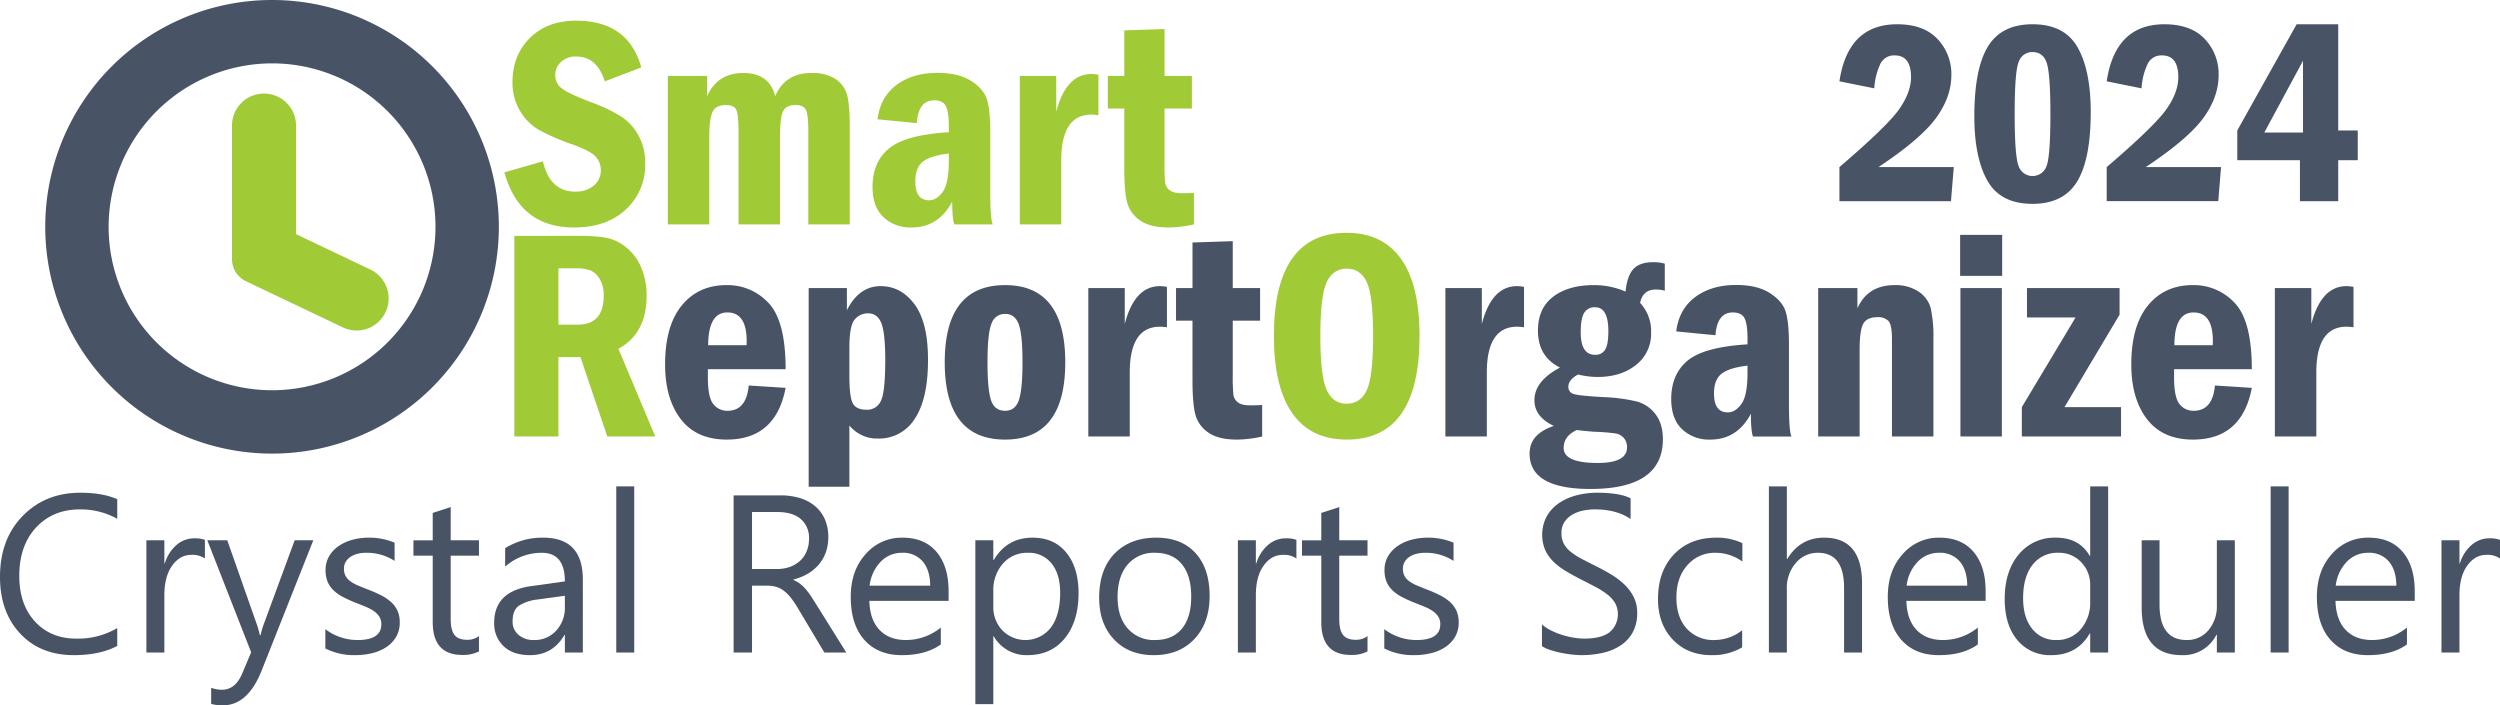 <svg id="Layer_1" data-name="Layer 1" xmlns="http://www.w3.org/2000/svg" viewBox="0 0 946.816 267.13"><defs><style>.cls-1{fill:#a0cb37;}.cls-2{fill:#485466;}</style></defs><title>Smart Report Organizer</title><path class="cls-1" d="M269.446,66.965l-13.805,5.288q-2.951-9.406-10.799-9.407a7.979,7.979,0,0,0-5.817,2.087,6.592,6.592,0,0,0-2.143,4.871,6.13,6.13,0,0,0,2.533,5.149q2.532,1.92,10.604,5.038A62.847,62.847,0,0,1,261.57,85.39a20.164,20.164,0,0,1,6.791,7.264,21.342,21.342,0,0,1,2.588,10.66,22.792,22.792,0,0,1-7.32,17.451q-7.321,6.819-19.622,6.819-20.652,0-26.385-20.874l14.584-4.175q2.672,11.467,12.19,11.467a10.621,10.621,0,0,0,7.042-2.254,7.348,7.348,0,0,0,2.7-5.928,7.434,7.434,0,0,0-1.893-4.982q-1.893-2.198-8.684-4.648a79.715,79.715,0,0,1-13.025-5.65,20.038,20.038,0,0,1-7.069-7.236,20.634,20.634,0,0,1-2.783-10.715q0-10.241,6.596-16.783t17.451-6.54Q264.547,49.264,269.446,66.965Z" transform="translate(-26.592 -41.435)"/><path class="cls-1" d="M279.513,70.193h14.862V77.875q4.008-8.794,13.638-8.795,10.02,0,12.135,8.795,3.792-8.794,13.665-8.795a16.68,16.68,0,0,1,8.784,2.004,10.599,10.599,0,0,1,4.546,5.483q1.282,3.48,1.283,13.109v36.738H332.728V91.29q0-6.289-.891-8.183-.891-1.892-3.952-1.893-3.674,0-4.787,2.477t-1.113,9.992v32.73H306.288V90.789q0-6.012-.863-7.793t-3.924-1.781q-3.786,0-5.038,2.588t-1.252,9.88v32.73H279.513Z" transform="translate(-26.592 -41.435)"/><path class="cls-1" d="M373.8,88.061l-14.862-1.447q1.057-8.46,7.208-13.025t15.502-4.564q7.904,0,12.691,3.034,4.786,3.034,6.04,7.042t1.252,12.413v22.433q0,10.466.946,12.469H387.997q-.782-2.281-.782-8.628-5.168,9.798-15.39,9.797a14.814,14.814,0,0,1-10.668-3.924q-4.112-3.924-4.111-11.439,0-9.406,6.222-14.556t22.668-6.151V89.397q0-5.621-1.136-7.793t-4.405-2.171Q374.409,79.434,373.8,88.061ZM385.935,99.584q-6.847.778-9.769,3.024-2.922,2.248-2.922,7.575,0,7.102,5.232,7.103,2.839,0,5.149-3.19t2.31-11.736Z" transform="translate(-26.592 -41.435)"/><path class="cls-1" d="M412.813,70.193h13.805v13.582Q430.346,69.47,439.921,69.47a14.909,14.909,0,0,1,2.672.278V85.056a22.356,22.356,0,0,0-2.616-.223q-11.467,0-11.467,17.367v24.214H412.813Z" transform="translate(-26.592 -41.435)"/><path class="cls-1" d="M452.382,52.938l15.252-.501V70.193h10.354V82.551H467.634v20.651a66.356,66.356,0,0,0,.25,7.431,4.363,4.363,0,0,0,1.67,2.839q1.42,1.142,4.759,1.141,1.781,0,4.453-.111v11.912a44.208,44.208,0,0,1-9.574,1.169q-7.126,0-10.91-2.728a11.968,11.968,0,0,1-4.843-6.847q-1.058-4.118-1.058-13.081V82.551h-6.234V70.193h6.234Z" transform="translate(-26.592 -41.435)"/><path class="cls-1" d="M221.383,130.766h23.88a66.993,66.993,0,0,1,10.66.64,17.747,17.747,0,0,1,7.487,3.451,18.716,18.716,0,0,1,5.928,7.682,26.894,26.894,0,0,1,2.143,10.938q0,14.251-10.688,20.039l13.972,33.231H256.589L246.426,176.689h-8.344v30.059H221.383Zm16.699,12.302v21.319H245.43q9.796,0,9.797-10.966a11.963,11.963,0,0,0-1.447-6.207,7.79,7.79,0,0,0-3.368-3.284,14.356,14.356,0,0,0-5.65-.863Z" transform="translate(-26.592 -41.435)"/><path class="cls-2" d="M324.128,181.253H294.682v3.106q0,7.545,2.052,10.097a6.572,6.572,0,0,0,5.38,2.551q7.154,0,8.043-9.574l13.972.891q-3.726,19.595-22.294,19.594-11.453,0-17.402-7.737t-5.948-20.707q0-14.639,6.31-22.349,6.309-7.709,16.929-7.709a21.059,21.059,0,0,1,15.984,6.819Q324.128,163.052,324.128,181.253ZM309.322,172.18q.055-1.002.056-1.559,0-10.855-7.32-10.854-7.209,0-7.264,12.413Z" transform="translate(-26.592 -41.435)"/><path class="cls-2" d="M332.857,150.527h14.473v8.405q4.611-9.128,12.779-9.129,7.723,0,12.835,6.875t5.112,21.013q0,14.807-5.001,22.321a15.943,15.943,0,0,1-14.056,7.515,13.472,13.472,0,0,1-10.723-4.954v23.212H332.857Zm15.419,33.195q0,8.06,1.303,10.476,1.302,2.42,5.294,2.418a5.609,5.609,0,0,0,5.266-3.223q1.718-3.226,1.719-15.619,0-10.337-1.497-14.005t-5.044-3.668a6.435,6.435,0,0,0-4.99,2.307q-2.051,2.306-2.051,10.699Z" transform="translate(-26.592 -41.435)"/><path class="cls-2" d="M430.035,178.637q0,29.281-22.794,29.279-22.851,0-22.85-29.279,0-29.224,22.85-29.224Q430.036,149.414,430.035,178.637Zm-16.198.028q0-10.76-1.469-14.551t-5.127-3.791a5.268,5.268,0,0,0-5.1,3.596q-1.553,3.596-1.552,14.746,0,10.314,1.33,14.327t5.322,4.014q3.824,0,5.21-3.985Q413.836,189.034,413.837,178.666Z" transform="translate(-26.592 -41.435)"/><path class="cls-2" d="M438.764,150.527h13.805v13.582q3.729-14.305,13.304-14.306a14.91,14.91,0,0,1,2.672.278v15.308a22.358,22.358,0,0,0-2.616-.223q-11.467,0-11.467,17.367v24.214H438.764Z" transform="translate(-26.592 -41.435)"/><path class="cls-2" d="M478.219,133.271l15.252-.501v17.757H503.825v12.357H493.471v20.651a66.637,66.637,0,0,0,.25,7.431,4.373,4.373,0,0,0,1.67,2.84q1.421,1.141,4.76,1.141,1.781,0,4.453-.111v11.912a44.217,44.217,0,0,1-9.575,1.169q-7.126,0-10.91-2.728a11.964,11.964,0,0,1-4.843-6.847q-1.058-4.118-1.058-13.081V162.884h-6.234V150.527h6.234Z" transform="translate(-26.592 -41.435)"/><path class="cls-1" d="M564.21,168.729q0,39.189-27.554,39.188-13.693,0-20.651-9.991t-6.958-29.196q0-39.131,27.554-39.132,13.471,0,20.54,9.797T564.21,168.729Zm-17.59,0q0-15.363-2.394-20.456t-7.626-5.093q-5.177,0-7.57,5.121t-2.393,20.429q0,15.029,2.365,20.317t7.599,5.288q5.177,0,7.599-5.066Q546.619,184.204,546.62,168.729Z" transform="translate(-26.592 -41.435)"/><path class="cls-2" d="M573.996,150.527h13.805v13.582q3.728-14.305,13.304-14.306a14.909,14.909,0,0,1,2.672.278v15.308a22.356,22.356,0,0,0-2.616-.223q-11.468,0-11.467,17.367v24.214H573.996Z" transform="translate(-26.592 -41.435)"/><path class="cls-2" d="M657.092,141.287v10.242a14.036,14.036,0,0,0-3.396-.445q-4.898,0-5.956,5.065a15.671,15.671,0,0,1,4.175,11.244,14.919,14.919,0,0,1-5.678,12.218q-5.678,4.594-14.695,4.593a30.501,30.501,0,0,1-7.292-.946q-3.674,2.004-3.674,4.62a2.696,2.696,0,0,0,2.06,2.783q2.058.668,11.244,1.169a65.35,65.35,0,0,1,12.664,1.67,13.198,13.198,0,0,1,7.014,4.787q2.809,3.618,2.81,9.519,0,18.813-27.442,18.814-23.045,0-23.045-13.415,0-7.403,9.185-10.465-7.348-3.451-7.348-9.741,0-7.235,9.686-12.357-8.35-4.118-8.35-14.027,0-8.405,5.762-12.803,5.76-4.397,15.391-4.397a29.79,29.79,0,0,1,12.023,2.449q.613-6.012,3.006-8.572T652.75,140.73A15.431,15.431,0,0,1,657.092,141.287Zm-33.343,63.012q-4.955,2.282-4.954,6.791,0,5.678,12.914,5.678,11.076,0,11.077-5.9a5.164,5.164,0,0,0-1.197-3.535,5.296,5.296,0,0,0-3.061-1.725,68.916,68.916,0,0,0-7.821-.641Q627.2,204.744,623.749,204.298Zm11.968-37.406q0-9.073-4.954-9.073a4.496,4.496,0,0,0-4.258,2.199q-1.254,2.2-1.253,7.264,0,8.517,5.399,8.517a4.151,4.151,0,0,0,3.897-2.004Q635.717,171.791,635.717,166.892Z" transform="translate(-26.592 -41.435)"/><path class="cls-2" d="M676.285,168.395l-14.862-1.447q1.056-8.46,7.208-13.025t15.503-4.564q7.903,0,12.691,3.034,4.787,3.034,6.04,7.042,1.251,4.008,1.252,12.413v22.433q0,10.465.946,12.469h-14.581q-.784-2.282-.782-8.628-5.168,9.798-15.391,9.797a14.81,14.81,0,0,1-10.668-3.925q-4.112-3.923-4.111-11.438,0-9.406,6.223-14.556,6.221-5.149,22.667-6.151v-2.115q0-5.621-1.136-7.793t-4.405-2.171Q676.895,159.767,676.285,168.395ZM688.42,179.917q-6.847.778-9.77,3.023-2.921,2.248-2.922,7.575,0,7.103,5.232,7.103,2.839,0,5.148-3.19t2.311-11.736Z" transform="translate(-26.592 -41.435)"/><path class="cls-2" d="M715.184,150.527h14.862v7.682q3.895-8.794,14.083-8.795a15.678,15.678,0,0,1,9.102,2.477,10.894,10.894,0,0,1,4.592,6.318,50.09,50.09,0,0,1,1.002,11.689v36.85H743.128v-36.85q0-5.678-1.447-7.014a5.521,5.521,0,0,0-3.897-1.336q-4.23,0-5.566,2.588t-1.336,9.658v32.953H715.184Z" transform="translate(-26.592 -41.435)"/><path class="cls-2" d="M784.865,145.907h-15.92v-15.53h15.92Zm-15.809,4.62h15.697v56.221H769.056Z" transform="translate(-26.592 -41.435)"/><path class="cls-2" d="M794.261,150.527H829.33V160.602l-20.854,35.013h21.41v11.133H792.313V195.615l20.354-33.955H794.261Z" transform="translate(-26.592 -41.435)"/><path class="cls-2" d="M879.417,181.253H849.971v3.106q0,7.545,2.052,10.097a6.571,6.571,0,0,0,5.38,2.551q7.156,0,8.043-9.574l13.972.891q-3.726,19.595-22.294,19.594-11.454,0-17.402-7.737t-5.948-20.707q0-14.639,6.31-22.349,6.31-7.709,16.93-7.709a21.06,21.06,0,0,1,15.984,6.819Q879.416,163.052,879.417,181.253ZM864.61,172.18c.036-.668.056-1.187.056-1.559q0-10.855-7.32-10.854-7.208,0-7.264,12.413Z" transform="translate(-26.592 -41.435)"/><path class="cls-2" d="M888.145,150.527H901.95v13.582q3.728-14.305,13.304-14.306a14.908,14.908,0,0,1,2.672.278v15.308a22.356,22.356,0,0,0-2.616-.223q-11.468,0-11.467,17.367v24.214H888.145Z" transform="translate(-26.592 -41.435)"/><path class="cls-2" d="M736.426,74.89l-13.196-2.659q3.237-21.608,21.85-21.608,10.053,0,15.299,5.583a19.208,19.208,0,0,1,5.245,13.656q0,8.315-5.801,16.267T738.02,104.716h28.521l-1.064,12.907H723.229V104.716q18.126-15.517,22.623-21.922,4.494-6.404,4.495-12.157,0-8.217-6.188-8.218a5.736,5.736,0,0,0-5.439,3.239A25.427,25.427,0,0,0,736.426,74.89Z" transform="translate(-26.592 -41.435)"/><path class="cls-2" d="M818.41,83.833q0,17.886-5.147,26.345-5.15,8.46-16.896,8.46-12.133,0-17.089-8.774T774.324,85.477q0-17.983,5.147-26.418,5.15-8.435,16.895-8.436,12.133,0,17.089,8.774T818.41,83.833Zm-15.275.797q0-15-1.358-19.234t-5.385-4.234a5.372,5.372,0,0,0-5.216,3.581q-1.578,3.581-1.576,19.888,0,16.115,1.528,19.791a5.596,5.596,0,0,0,10.43.218Q803.134,101.18,803.135,84.63Z" transform="translate(-26.592 -41.435)"/><path class="cls-2" d="M837.649,74.89l-13.197-2.659q3.239-21.608,21.85-21.608,10.055,0,15.3,5.583a19.204,19.204,0,0,1,5.245,13.656q0,8.315-5.801,16.267t-21.801,18.586h28.52l-1.062,12.907h-42.25V104.716q18.129-15.517,22.623-21.922,4.497-6.404,4.496-12.157,0-8.217-6.188-8.218a5.734,5.734,0,0,0-5.438,3.239A25.444,25.444,0,0,0,837.649,74.89Z" transform="translate(-26.592 -41.435)"/><path class="cls-2" d="M896.382,50.623h15.76V90.842h7.396v11.263h-7.396v15.517h-14.502V102.106H873.904V90.842ZM898.8,91.616V64.449l-14.648,27.167Z" transform="translate(-26.592 -41.435)"/><path class="cls-2" d="M71.001,286.07q-6.599,3.486-16.436,3.486-12.7,0-20.337-8.176t-7.637-21.458q0-14.278,8.591-23.076t21.79-8.799q8.467,0,14.028,2.448v7.43A28.455,28.455,0,0,0,56.89,234.356q-10.252,0-16.622,6.849-6.372,6.847-6.371,18.303,0,10.875,5.956,17.328,5.955,6.454,15.626,6.453a29.316,29.316,0,0,0,15.522-3.984Z" transform="translate(-26.592 -41.435)"/><path class="cls-2" d="M104.2,252.95a8.323,8.323,0,0,0-5.146-1.37q-4.358,0-7.284,4.109T88.844,266.895V288.56H82.037v-42.5H88.844v8.758h.166a14.846,14.846,0,0,1,4.441-6.994,10.127,10.127,0,0,1,6.682-2.511,11.128,11.128,0,0,1,4.067.581Z" transform="translate(-26.592 -41.435)"/><path class="cls-2" d="M145.244,246.06l-19.548,49.307q-5.23,13.198-14.692,13.198a15.58,15.58,0,0,1-4.441-.54v-6.101a12.612,12.612,0,0,0,4.026.747q5.146,0,7.72-6.143l3.403-8.052L105.11,246.06h7.554l11.497,32.705q.207.623.872,3.237h.249q.207-.996.83-3.154l12.078-32.788Z" transform="translate(-26.592 -41.435)"/><path class="cls-2" d="M149.805,287.025V279.72a20.148,20.148,0,0,0,12.244,4.108q8.965,0,8.965-5.977a5.19,5.19,0,0,0-.768-2.885,7.652,7.652,0,0,0-2.075-2.096,15.995,15.995,0,0,0-3.071-1.64q-1.764-.725-3.797-1.515a48.862,48.862,0,0,1-4.96-2.262,14.967,14.967,0,0,1-3.569-2.573,9.566,9.566,0,0,1-2.158-3.258,11.515,11.515,0,0,1-.727-4.275,10.157,10.157,0,0,1,1.37-5.292,12.142,12.142,0,0,1,3.652-3.859,17.014,17.014,0,0,1,5.208-2.345,23.123,23.123,0,0,1,6.039-.789,24.391,24.391,0,0,1,9.878,1.909v6.89a19.256,19.256,0,0,0-10.791-3.071,12.633,12.633,0,0,0-3.445.435,8.442,8.442,0,0,0-2.635,1.225,5.652,5.652,0,0,0-1.702,1.889,4.972,4.972,0,0,0-.602,2.428,5.818,5.818,0,0,0,.602,2.78,6.098,6.098,0,0,0,1.764,1.992,13.437,13.437,0,0,0,2.822,1.578q1.66.706,3.777,1.535a52.696,52.696,0,0,1,5.064,2.221,17.39,17.39,0,0,1,3.818,2.573,10.046,10.046,0,0,1,2.428,3.3,10.64,10.64,0,0,1,.851,4.44,10.478,10.478,0,0,1-1.39,5.479,11.921,11.921,0,0,1-3.715,3.86,17.027,17.027,0,0,1-5.354,2.282,26.439,26.439,0,0,1-6.35.747A24.115,24.115,0,0,1,149.805,287.025Z" transform="translate(-26.592 -41.435)"/><path class="cls-2" d="M207.99,288.145a13.12,13.12,0,0,1-6.35,1.328q-11.165,0-11.165-12.451V251.871H183.17v-5.81h7.305v-10.376l6.807-2.2V246.06H207.99v5.81h-10.708v23.947q0,4.276,1.453,6.101t4.814,1.826a7.159,7.159,0,0,0,4.441-1.411Z" transform="translate(-26.592 -41.435)"/><path class="cls-2" d="M247.331,288.56h-6.807v-6.641h-.166q-4.441,7.638-13.074,7.637-6.35,0-9.94-3.361a11.649,11.649,0,0,1-3.59-8.924q0-11.912,14.028-13.862l12.742-1.784q0-10.834-8.757-10.833a20.922,20.922,0,0,0-13.862,5.23v-6.973a26.337,26.337,0,0,1,14.443-3.984q14.982,0,14.983,15.854Zm-6.807-21.499-10.252,1.411a16.658,16.658,0,0,0-7.139,2.345q-2.408,1.682-2.407,5.956a6.483,6.483,0,0,0,2.221,5.084,8.577,8.577,0,0,0,5.914,1.972,10.925,10.925,0,0,0,8.363-3.549,12.679,12.679,0,0,0,3.299-8.985Z" transform="translate(-26.592 -41.435)"/><path class="cls-2" d="M266.793,288.56h-6.807V225.64h6.807Z" transform="translate(-26.592 -41.435)"/><path class="cls-2" d="M347.095,288.56h-8.301l-9.961-16.685a36.45,36.45,0,0,0-2.656-3.964,15.216,15.216,0,0,0-2.636-2.677,9.134,9.134,0,0,0-2.905-1.515,11.936,11.936,0,0,0-3.507-.477h-5.728V288.56H304.429V229.043h17.764a25.315,25.315,0,0,1,7.201.976,16.121,16.121,0,0,1,5.728,2.967,13.804,13.804,0,0,1,3.797,4.96,16.451,16.451,0,0,1,1.37,6.952,16.75,16.75,0,0,1-.934,5.707,14.92,14.92,0,0,1-2.656,4.627,16.096,16.096,0,0,1-4.15,3.466,21.169,21.169,0,0,1-5.458,2.221v.166a12.572,12.572,0,0,1,2.594,1.515,14.324,14.324,0,0,1,2.096,2.014,26.72,26.72,0,0,1,1.971,2.635q.975,1.474,2.179,3.424ZM311.402,235.352v21.582h9.463a14.359,14.359,0,0,0,4.835-.788,11.177,11.177,0,0,0,3.839-2.263,10.244,10.244,0,0,0,2.532-3.61,12.095,12.095,0,0,0,.913-4.794,9.334,9.334,0,0,0-3.092-7.45q-3.093-2.676-8.944-2.677Z" transform="translate(-26.592 -41.435)"/><path class="cls-2" d="M385.856,269.011H355.848q.166,7.099,3.818,10.957,3.652,3.861,10.044,3.86a20.883,20.883,0,0,0,13.198-4.731v6.392q-5.603,4.068-14.817,4.067-9.007,0-14.153-5.79t-5.146-16.29q0-9.92,5.624-16.166a18.031,18.031,0,0,1,13.966-6.246q8.342,0,12.908,5.396t4.565,14.983Zm-6.973-5.769q-.042-5.893-2.843-9.173a9.686,9.686,0,0,0-7.782-3.278,10.997,10.997,0,0,0-8.176,3.444,15.633,15.633,0,0,0-4.15,9.007Z" transform="translate(-26.592 -41.435)"/><path class="cls-2" d="M402.951,282.418h-.166v25.691h-6.807V246.06h6.807v7.471h.166q5.022-8.467,14.692-8.467,8.218,0,12.825,5.707t4.607,15.294q0,10.667-5.188,17.079t-14.194,6.412A14.217,14.217,0,0,1,402.951,282.418Zm-.166-17.141v5.935a12.639,12.639,0,0,0,3.424,8.944,12.216,12.216,0,0,0,18.387-1.059q3.506-4.731,3.507-13.156,0-7.099-3.279-11.123a10.852,10.852,0,0,0-8.882-4.026,12.06,12.06,0,0,0-9.546,4.13A15.165,15.165,0,0,0,402.785,265.277Z" transform="translate(-26.592 -41.435)"/><path class="cls-2" d="M463.543,289.556q-9.422,0-15.045-5.956-5.625-5.955-5.624-15.792,0-10.708,5.851-16.727,5.854-6.018,15.813-6.018,9.504,0,14.838,5.851,5.332,5.854,5.333,16.229,0,10.169-5.748,16.29Q473.212,289.557,463.543,289.556Zm.498-38.765a12.945,12.945,0,0,0-10.376,4.462q-3.819,4.462-3.818,12.306,0,7.554,3.859,11.911a13.117,13.117,0,0,0,10.335,4.358q6.599,0,10.147-4.274t3.549-12.161q0-7.969-3.549-12.285T464.041,250.792Z" transform="translate(-26.592 -41.435)"/><path class="cls-2" d="M517.577,252.95a8.324,8.324,0,0,0-5.146-1.37q-4.358,0-7.284,4.109t-2.926,11.206V288.56h-6.807v-42.5h6.807v8.758h.166a14.841,14.841,0,0,1,4.44-6.994,10.128,10.128,0,0,1,6.683-2.511,11.13,11.13,0,0,1,4.067.581Z" transform="translate(-26.592 -41.435)"/><path class="cls-2" d="M544.509,288.145a13.117,13.117,0,0,1-6.35,1.328q-11.165,0-11.164-12.451V251.871H519.69v-5.81h7.305v-10.376l6.807-2.2V246.06h10.707v5.81h-10.707v23.947q0,4.276,1.452,6.101t4.814,1.826a7.156,7.156,0,0,0,4.44-1.411Z" transform="translate(-26.592 -41.435)"/><path class="cls-2" d="M550.855,287.025V279.72a20.146,20.146,0,0,0,12.244,4.108q8.965,0,8.965-5.977a5.191,5.191,0,0,0-.768-2.885,7.647,7.647,0,0,0-2.075-2.096,15.992,15.992,0,0,0-3.071-1.64q-1.764-.725-3.798-1.515a48.901,48.901,0,0,1-4.959-2.262,14.969,14.969,0,0,1-3.569-2.573,9.566,9.566,0,0,1-2.158-3.258,11.525,11.525,0,0,1-.727-4.275,10.149,10.149,0,0,1,1.37-5.292,12.128,12.128,0,0,1,3.652-3.859,17.001,17.001,0,0,1,5.208-2.345,23.123,23.123,0,0,1,6.039-.789,24.391,24.391,0,0,1,9.878,1.909v6.89a19.256,19.256,0,0,0-10.791-3.071,12.632,12.632,0,0,0-3.445.435,8.444,8.444,0,0,0-2.635,1.225,5.662,5.662,0,0,0-1.702,1.889,4.971,4.971,0,0,0-.602,2.428,5.817,5.817,0,0,0,.602,2.78,6.098,6.098,0,0,0,1.765,1.992,13.399,13.399,0,0,0,2.822,1.578q1.658.706,3.776,1.535a52.751,52.751,0,0,1,5.064,2.221,17.39,17.39,0,0,1,3.818,2.573,10.053,10.053,0,0,1,2.428,3.3,10.632,10.632,0,0,1,.852,4.44,10.474,10.474,0,0,1-1.391,5.479,11.926,11.926,0,0,1-3.715,3.86,17.034,17.034,0,0,1-5.354,2.282,26.45,26.45,0,0,1-6.351.747A24.114,24.114,0,0,1,550.855,287.025Z" transform="translate(-26.592 -41.435)"/><path class="cls-2" d="M610.571,286.153v-8.218a15.955,15.955,0,0,0,3.383,2.241,27.38,27.38,0,0,0,4.15,1.681,32.964,32.964,0,0,0,4.379,1.059,24.405,24.405,0,0,0,4.067.373q6.432,0,9.608-2.386a8.952,8.952,0,0,0,2.116-11.062,11.917,11.917,0,0,0-2.926-3.258,29.207,29.207,0,0,0-4.42-2.822q-2.553-1.348-5.499-2.843-3.114-1.578-5.81-3.196a25.086,25.086,0,0,1-4.691-3.568,14.878,14.878,0,0,1-3.134-4.421,15.074,15.074,0,0,1,.643-12.866,15.301,15.301,0,0,1,4.69-4.959,21.244,21.244,0,0,1,6.619-2.906,30.342,30.342,0,0,1,7.574-.954q8.799,0,12.825,2.116v7.845q-5.272-3.652-13.53-3.652a22.232,22.232,0,0,0-4.565.478,12.883,12.883,0,0,0-4.067,1.557,9.004,9.004,0,0,0-2.905,2.78,7.384,7.384,0,0,0-1.12,4.15,8.535,8.535,0,0,0,.851,3.942,9.637,9.637,0,0,0,2.511,3.03,24.941,24.941,0,0,0,4.047,2.656q2.386,1.288,5.499,2.822,3.195,1.577,6.06,3.32a27.64,27.64,0,0,1,5.021,3.86,17.171,17.171,0,0,1,3.425,4.69,13.185,13.185,0,0,1,1.266,5.894,14.947,14.947,0,0,1-1.723,7.45,14.125,14.125,0,0,1-4.649,4.959,20.292,20.292,0,0,1-6.744,2.761,36.989,36.989,0,0,1-8.052.851,32.74,32.74,0,0,1-3.486-.229q-2.076-.229-4.233-.664a34.248,34.248,0,0,1-4.088-1.079A12.683,12.683,0,0,1,610.571,286.153Z" transform="translate(-26.592 -41.435)"/><path class="cls-2" d="M686.395,286.609a22.116,22.116,0,0,1-11.621,2.947q-9.089,0-14.672-5.914t-5.582-15.336q0-10.5,6.018-16.871T676.6,245.064a22.355,22.355,0,0,1,9.878,2.075v6.973a17.305,17.305,0,0,0-10.127-3.32,13.687,13.687,0,0,0-10.688,4.669q-4.17,4.67-4.171,12.265,0,7.471,3.922,11.787a13.519,13.519,0,0,0,10.521,4.316,17.061,17.061,0,0,0,10.459-3.694Z" transform="translate(-26.592 -41.435)"/><path class="cls-2" d="M731.797,288.56H724.99V264.073q0-13.282-9.878-13.281a10.771,10.771,0,0,0-8.384,3.839,14.306,14.306,0,0,0-3.403,9.857V288.56h-6.807V225.64h6.807v27.476h.166q4.897-8.052,13.945-8.052,14.36,0,14.36,17.307Z" transform="translate(-26.592 -41.435)"/><path class="cls-2" d="M778.608,269.011H748.601q.166,7.099,3.818,10.957,3.652,3.861,10.044,3.86a20.885,20.885,0,0,0,13.198-4.731v6.392q-5.603,4.068-14.817,4.067-9.006,0-14.152-5.79t-5.146-16.29q0-9.92,5.624-16.166a18.032,18.032,0,0,1,13.966-6.246q8.342,0,12.908,5.396t4.564,14.983Zm-6.973-5.769q-.041-5.893-2.843-9.173a9.687,9.687,0,0,0-7.782-3.278,10.995,10.995,0,0,0-8.176,3.444,15.633,15.633,0,0,0-4.15,9.007Z" transform="translate(-26.592 -41.435)"/><path class="cls-2" d="M825.006,288.56H818.199v-7.222h-.166q-4.731,8.218-14.609,8.218a15.871,15.871,0,0,1-12.804-5.707q-4.795-5.706-4.794-15.543,0-10.541,5.312-16.892a17.523,17.523,0,0,1,14.152-6.35q8.757,0,12.742,6.89h.166V225.64h6.807Zm-6.807-19.217v-6.267a12.161,12.161,0,0,0-3.403-8.716,11.418,11.418,0,0,0-8.633-3.569,11.755,11.755,0,0,0-9.795,4.565q-3.57,4.566-3.569,12.617,0,7.346,3.424,11.601a11.189,11.189,0,0,0,9.193,4.254A11.627,11.627,0,0,0,814.65,279.72,15.308,15.308,0,0,0,818.199,269.343Z" transform="translate(-26.592 -41.435)"/><path class="cls-2" d="M872.98,288.56h-6.807v-6.724h-.166a13.978,13.978,0,0,1-13.115,7.72q-15.19,0-15.19-18.096v-25.4h6.766v24.321q0,13.447,10.293,13.447a10.413,10.413,0,0,0,8.196-3.673,14.055,14.055,0,0,0,3.217-9.608V246.06H872.98Z" transform="translate(-26.592 -41.435)"/><path class="cls-2" d="M893.355,288.56h-6.807V225.64h6.807Z" transform="translate(-26.592 -41.435)"/><path class="cls-2" d="M941.122,269.011H911.115q.165,7.099,3.818,10.957,3.652,3.861,10.044,3.86a20.885,20.885,0,0,0,13.198-4.731v6.392q-5.603,4.068-14.817,4.067-9.006,0-14.152-5.79t-5.146-16.29q0-9.92,5.624-16.166a18.032,18.032,0,0,1,13.966-6.246q8.342,0,12.908,5.396,4.564,5.395,4.564,14.983Zm-6.973-5.769q-.041-5.893-2.843-9.173a9.687,9.687,0,0,0-7.782-3.278,10.995,10.995,0,0,0-8.176,3.444,15.633,15.633,0,0,0-4.15,9.007Z" transform="translate(-26.592 -41.435)"/><path class="cls-2" d="M973.408,252.95a8.325,8.325,0,0,0-5.146-1.37q-4.358,0-7.284,4.109t-2.926,11.206V288.56h-6.807v-42.5h6.807v8.758h.166a14.841,14.841,0,0,1,4.441-6.994,10.128,10.128,0,0,1,6.683-2.511,11.13,11.13,0,0,1,4.067.581Z" transform="translate(-26.592 -41.435)"/><path class="cls-2" d="M129.625,65.435a61.896,61.896,0,1,1-61.896,61.896,61.966,61.966,0,0,1,61.896-61.896m0-24a85.896,85.896,0,1,0,85.896,85.896,85.896,85.896,0,0,0-85.896-85.896Z" transform="translate(-26.592 -41.435)"/><path class="cls-1" d="M172.608,159.685h0a12.126,12.126,0,0,1-16.163,5.739l-17.739-8.446-18.977-9.035a9.265,9.265,0,0,1-5.283-8.366V88.994A12.126,12.126,0,0,1,126.573,76.868h.008a12.126,12.126,0,0,1,12.126,12.126v41.124l28.164,13.409A12.126,12.126,0,0,1,172.608,159.685Z" transform="translate(-26.592 -41.435)"/></svg>